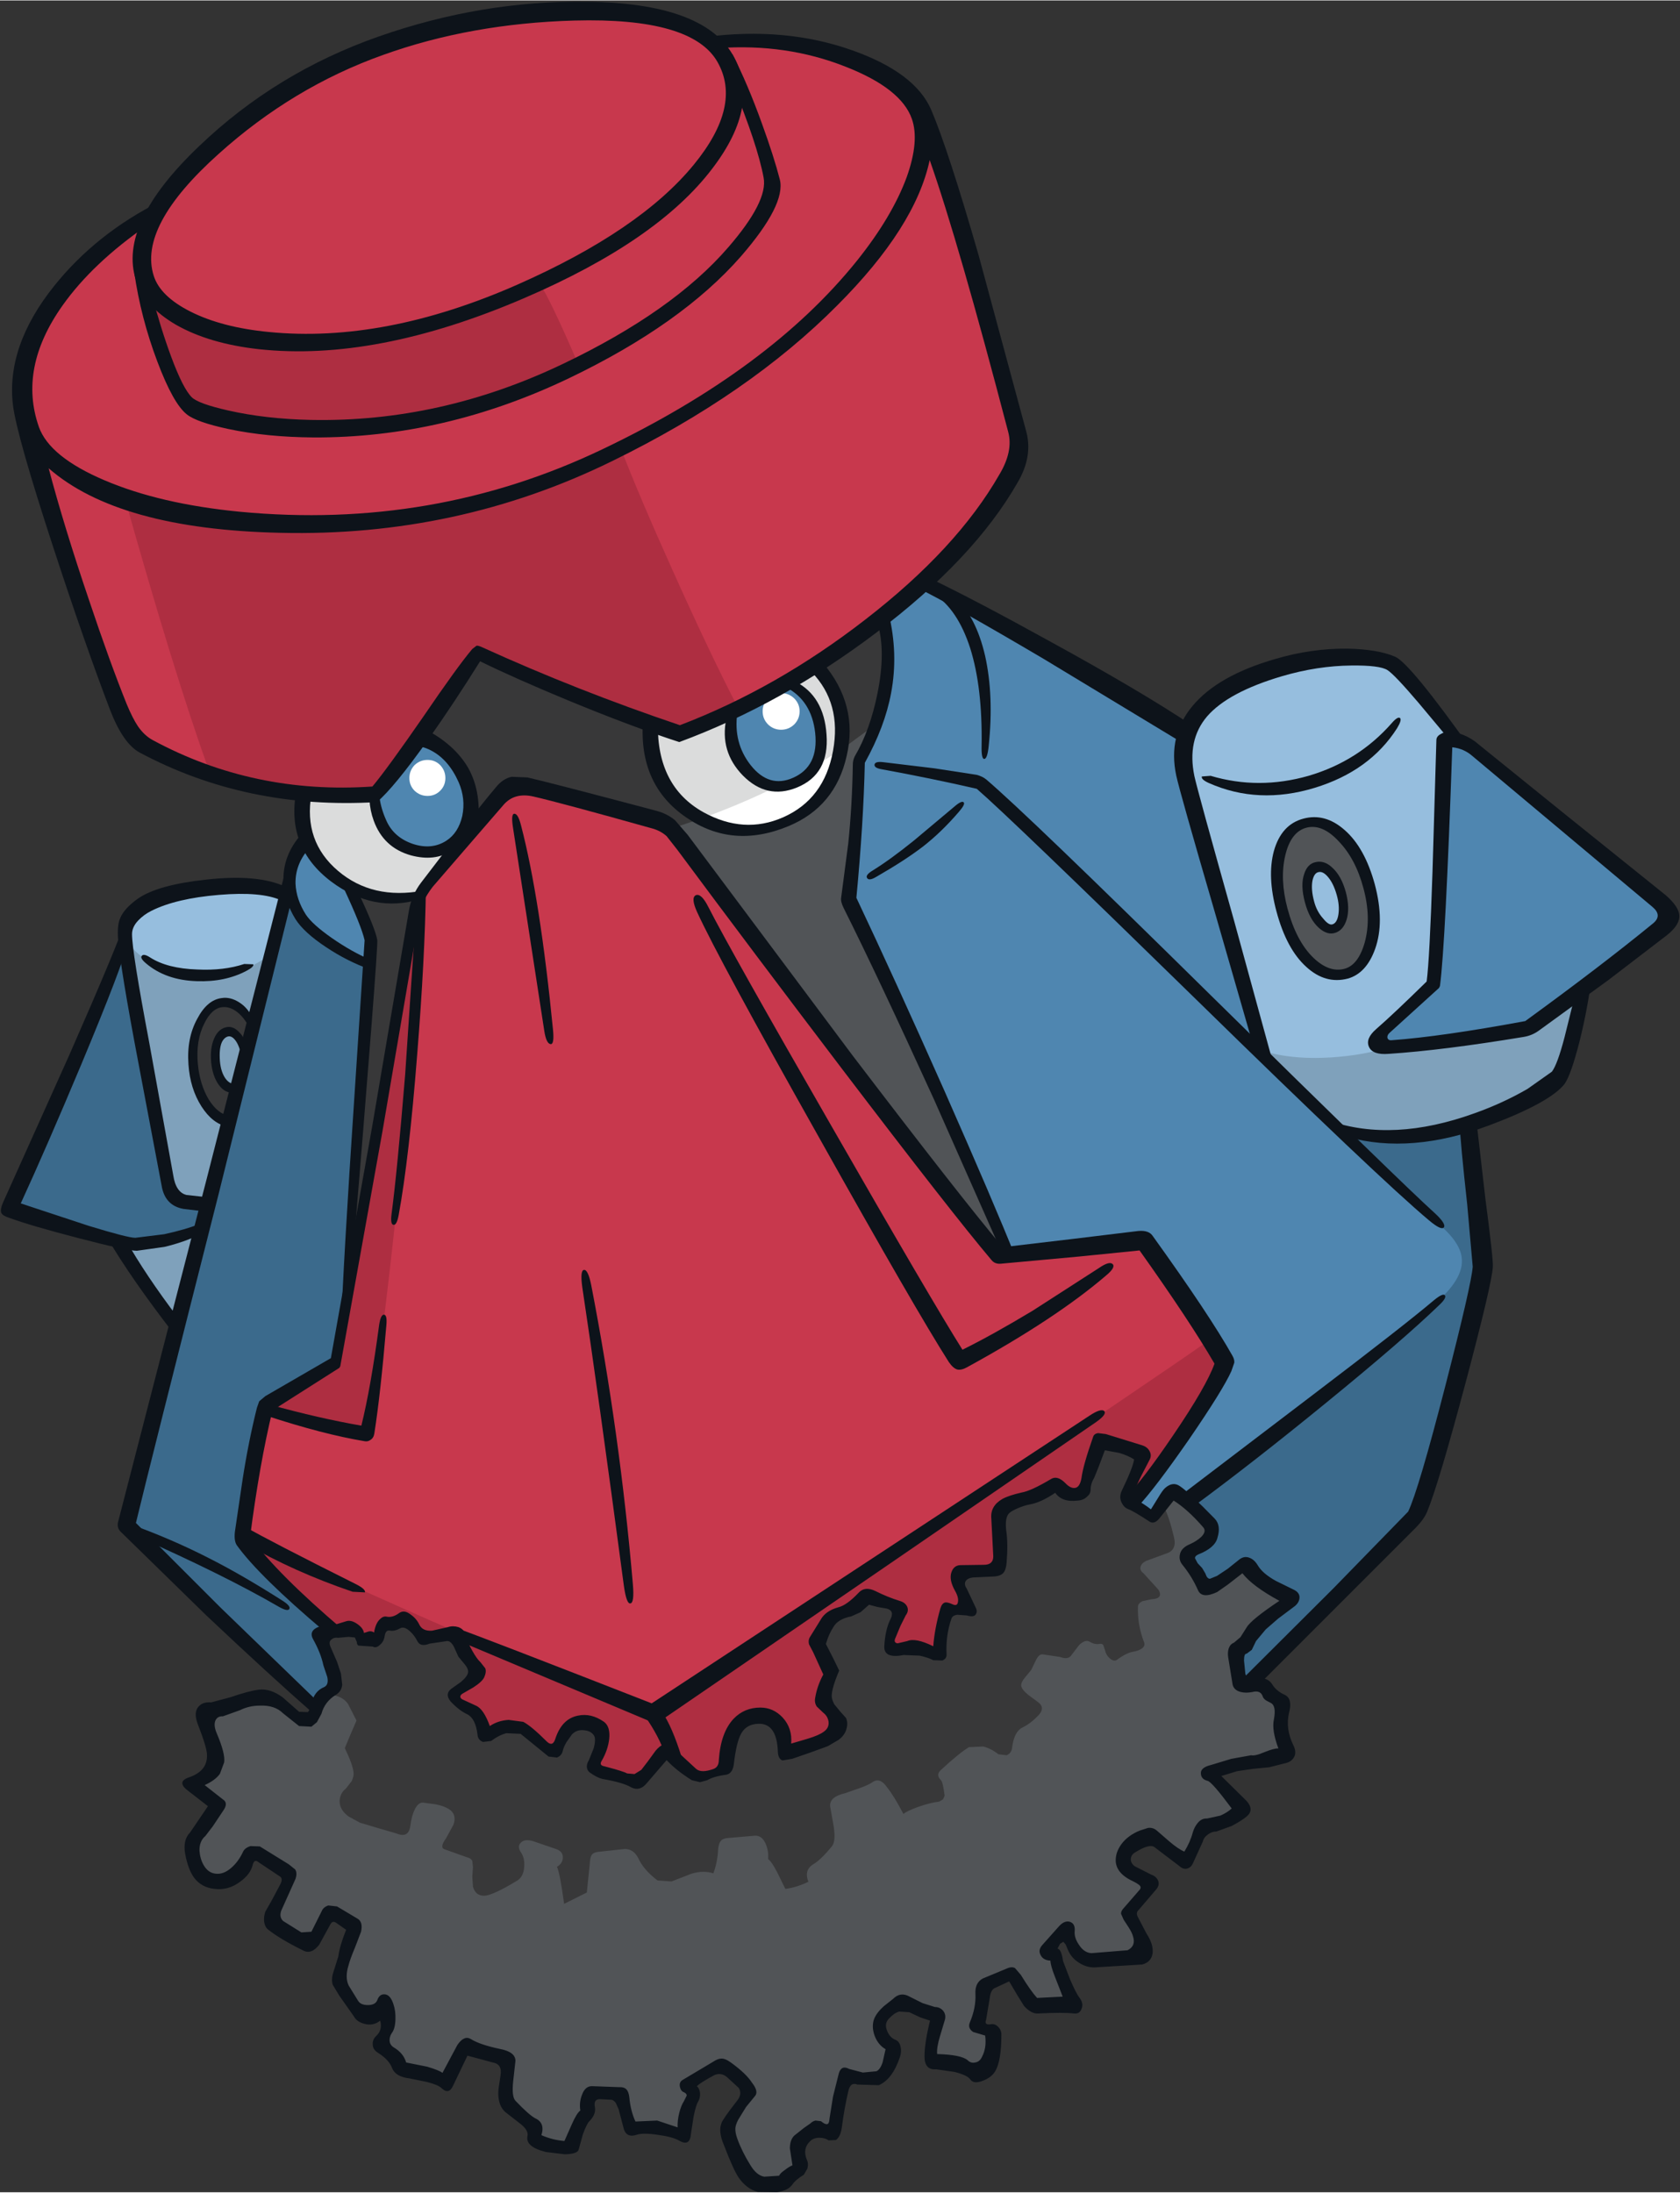<?xml version='1.0' encoding='utf-8'?>
<svg xmlns="http://www.w3.org/2000/svg" version="1.1" width="259px" height="338px" viewBox="-0.1 -0.2 258.95 337.8"><rect x="-0.1" y="-0.2" width="258.95" height="337.8" fill="#333333" stroke="none"/><g><path fill="#96bede" d="M208.55 100.9 Q212.65 100.75 214.3 102.05 215.75 103.15 219.1 107.1 L224.35 113.75 243.4 152.9 Q243.4 155.6 242.3 159.6 241.25 163.3 239.95 165.9 231.3 172.75 220.5 174.3 L206.5 173.85 200.4 168.2 Q196.55 164.4 194.45 161.85 L188.15 139.65 182.6 120.4 Q181.1 114.85 184.05 110.25 187.4 104.95 195.6 103.0 204.0 101.05 208.55 100.9"/><path fill="#515457" d="M76.35 122.6 Q74.45 124.9 70.7 130.15 71.25 124.85 68.1 121.95 64.45 118.65 58.4 122.25 L66.65 110.65 Q72.45 102.6 73.5 100.25 76.1 101.65 85.8 105.7 L103.3 112.95 Q113.25 109.2 121.0 104.65 127.85 100.65 136.05 94.2 137.15 99.35 136.25 105.6 135.25 112.15 132.4 117.1 132.05 129.1 130.8 138.3 134.65 146.35 155.3 192.9 L153.5 192.8 130.9 163.35 105.95 130.5 103.55 127.75 Q102.2 126.55 100.2 125.9 96.35 124.6 81.95 121.25 78.05 120.35 76.35 122.6"/><path fill="#ffffff" d="M125.55 102.0 Q131.1 108.4 129.2 116.4 127.5 123.9 121.45 126.45 111.35 130.7 104.25 123.1 101.5 120.2 100.45 116.6 99.4 113.15 100.5 111.2 L104.75 112.8 Q119.75 106.1 125.55 102.0"/><path fill="#4f86b0" d="M126.35 112.3 Q127.4 118.65 122.7 120.2 117.35 122.05 114.45 117.7 112.0 114.05 112.5 109.2 114.6 108.4 117.3 107.0 L121.2 104.65 Q125.3 106.1 126.35 112.3"/><path fill="#515457" d="M210.7 136.3 Q211.9 140.6 211.4 144.5 210.75 149.3 207.45 149.95 204.2 150.65 201.15 147.2 198.5 144.2 197.4 139.9 196.3 135.55 197.05 131.3 197.95 126.5 200.95 126.25 207.75 125.65 210.7 136.3"/><path fill="#96bede" d="M202.75 133.3 Q204.0 133.05 205.25 134.6 206.3 135.9 206.85 137.65 207.4 139.2 207.1 140.75 206.75 142.45 205.55 142.7 204.1 143.0 202.95 141.35 202.2 140.15 201.7 138.35 201.25 136.9 201.5 135.3 201.75 133.5 202.75 133.3"/><path fill="#96bede" d="M19.55 146.0 Q19.15 142.75 20.1 141.15 20.85 139.95 23.2 138.8 27.4 136.8 33.4 136.35 39.8 135.85 44.15 137.6 L38.35 160.85 31.95 185.35 Q28.25 185.35 26.85 183.95 25.95 183.05 25.5 180.35 20.15 150.6 19.55 146.0"/><path fill="#4f86b0" d="M222.35 113.8 Q225.3 113.45 228.2 115.9 233.65 120.7 241.4 127.1 L255.15 138.25 Q256.8 139.55 256.7 140.9 256.65 142.1 255.25 143.2 L246.25 150.25 235.25 158.15 225.7 159.7 214.6 161.0 Q212.4 161.2 212.35 160.05 212.3 159.1 213.5 158.0 L220.9 151.2 Q221.4 146.55 221.85 132.35 L222.35 113.8"/><path fill="#4f86b0" d="M46.45 129.0 Q47.1 131.45 49.65 133.9 51.95 136.1 54.25 137.0 L57.0 144.15 56.85 147.7 Q51.95 146.55 46.6 141.3 44.95 139.7 44.85 135.8 44.75 131.75 46.45 129.0"/><path fill="#4f86b0" d="M182.75 112.85 Q182.0 115.1 182.2 117.3 182.3 119.1 183.25 122.35 L194.8 162.55 Q200.15 168.25 206.1 173.8 210.2 175.35 216.95 174.7 221.6 174.3 225.85 173.1 L227.5 185.65 Q228.5 193.5 228.2 195.3 227.35 200.55 224.2 212.8 220.6 226.9 218.05 233.35 L206.25 245.45 193.6 258.2 Q192.25 259.6 191.35 258.6 190.4 257.6 190.35 254.4 L191.95 253.1 Q192.75 251.5 194.75 249.45 196.75 247.4 198.95 246.0 197.65 245.5 195.15 243.7 192.75 242.0 191.65 240.8 L188.55 242.95 Q186.7 244.0 185.45 244.3 L182.95 239.25 185.85 237.3 Q186.75 236.65 186.6 235.45 186.45 234.4 185.6 233.65 L180.55 229.45 177.85 233.5 174.2 231.2 Q177.1 228.0 181.75 221.05 186.4 214.15 188.7 209.6 182.25 198.8 176.15 190.95 L155.3 192.9 143.55 166.05 130.8 138.3 131.75 128.25 132.4 117.1 Q135.75 110.6 136.45 104.45 137.0 99.75 136.05 94.2 L141.9 89.3 Q150.35 93.5 163.25 100.95 175.7 108.15 182.75 112.85"/><path fill="#383839" d="M136.8 102.25 Q136.5 107.05 134.7 111.5 L129.6 115.25 Q130.1 112.1 129.15 108.75 128.15 105.25 125.7 102.1 131.4 98.6 135.95 94.55 137.1 97.7 136.8 102.25"/><path fill="#383839" d="M76.55 122.95 L70.95 129.55 Q70.8 123.7 67.85 121.5 64.7 119.1 58.7 121.45 L66.5 110.5 73.95 99.95 Q75.4 100.95 84.95 104.9 95.8 109.4 99.25 111.15 102.9 122.6 108.1 125.85 L103.05 127.55 Q101.5 126.25 100.45 125.9 L92.15 123.8 81.7 121.25 Q78.85 120.5 76.55 122.95"/><path fill="#dbdcdc" d="M112.5 109.25 Q112.25 113.3 113.6 116.15 115.45 120.05 119.95 120.8 114.3 123.6 108.1 125.85 99.15 120.3 99.85 111.3 101.9 111.85 104.35 112.75 L112.5 109.25"/><path fill="#dbdcdc" d="M125.7 102.1 Q128.15 105.25 129.15 108.75 130.1 112.1 129.6 115.25 L125.65 117.7 Q127.0 114.45 126.35 111.25 125.5 107.1 121.2 104.8 123.55 103.55 125.7 102.1"/><path fill="#7fa1bb" d="M22.35 163.05 Q20.05 150.4 19.6 145.0 22.7 149.2 29.65 149.9 37.15 150.7 42.25 146.25 L36.85 166.5 Q33.35 180.05 32.2 185.25 30.05 185.5 28.25 184.65 26.2 183.6 25.8 181.5 L22.35 163.05"/><path fill="#383839" d="M36.8 159.8 Q35.85 158.7 34.95 158.8 34.05 158.85 33.5 160.25 33.0 161.55 33.1 163.25 33.2 164.85 34.1 166.1 35.0 167.35 36.4 167.75 L35.4 172.75 Q33.15 171.95 31.6 169.8 29.7 167.15 29.55 163.15 29.4 159.15 31.0 156.55 32.35 154.3 34.25 154.15 35.45 154.0 37.0 155.2 38.35 156.2 39.1 157.4 L37.9 161.95 Q37.65 160.85 36.8 159.8"/><path fill="#7fa1bb" d="M214.2 161.05 L225.35 159.95 235.65 158.15 243.55 152.3 Q243.05 156.6 242.1 160.4 241.05 164.65 240.0 165.85 239.0 167.05 234.15 169.5 229.7 171.75 226.95 172.7 221.1 174.8 215.55 174.9 211.2 174.95 206.15 173.7 197.4 165.4 194.0 161.5 198.6 163.1 205.1 162.7 210.3 162.35 214.2 161.05"/><path fill="#7fa1bb" d="M30.7 189.05 L27.2 203.65 Q22.35 199.1 18.35 191.1 20.35 191.6 23.45 191.15 27.05 190.65 30.7 189.05"/><path fill="#3b6a8c" d="M206.45 174.0 Q210.85 175.05 216.85 174.8 222.95 174.55 226.25 173.05 L227.4 184.5 Q228.35 193.05 228.05 195.1 227.1 202.3 223.4 215.85 219.8 228.9 217.7 233.55 L207.1 244.55 192.9 258.9 Q192.1 259.75 191.4 259.4 190.85 259.1 190.75 258.2 L190.55 254.15 191.85 253.25 Q192.35 252.0 194.65 249.65 196.7 247.6 199.0 245.85 196.05 244.9 191.7 241.0 L187.4 243.8 Q186.25 244.5 185.25 243.5 L183.7 241.35 Q182.35 239.15 184.85 238.0 186.35 237.35 186.35 235.95 186.4 234.8 185.55 234.0 L182.45 231.2 203.85 214.5 220.6 201.05 Q225.65 196.9 225.2 193.55 224.9 190.85 220.75 187.65 218.55 185.9 213.6 181.0 L206.45 174.0"/><path fill="#3b6a8c" d="M44.5 135.5 Q44.45 140.15 49.25 144.15 52.9 147.15 56.9 148.25 56.0 158.5 55.2 170.9 54.0 188.1 53.75 198.5 L51.55 209.55 40.75 216.7 Q39.8 219.9 38.45 227.3 36.95 235.6 37.5 236.85 38.55 239.4 43.4 244.15 47.1 247.75 51.1 250.9 L49.15 251.55 51.35 257.85 Q51.95 259.8 50.25 260.8 49.2 261.45 48.85 262.9 42.1 256.95 33.05 248.15 23.2 238.65 19.3 234.15 41.15 149.65 44.5 135.5"/><path fill="#383839" d="M54.25 137.25 Q58.5 139.25 64.4 138.2 L53.8 197.15 Q53.8 189.7 55.3 169.25 L57.05 144.6 Q56.05 140.8 54.25 137.25"/><path fill="#dbdcdc" d="M57.95 121.95 Q57.4 128.25 63.0 130.2 68.35 132.1 71.35 128.25 L64.4 138.2 Q58.35 139.05 53.5 136.1 49.35 133.8 47.25 130.0 45.05 126.0 46.05 121.9 49.9 122.6 57.95 121.95"/><path fill="#3b6a8c" d="M25.8 181.5 Q26.3 184.35 28.35 185.05 L32.2 185.25 30.8 189.45 Q28.65 190.25 25.75 190.85 L20.25 191.6 12.1 189.35 Q5.6 187.4 1.45 185.85 L9.7 166.95 19.2 144.9 25.8 181.5"/><path fill="#ffffff" d="M123.15 109.35 Q123.15 110.55 122.3 111.4 121.45 112.2 120.3 112.2 119.15 112.2 118.3 111.4 117.45 110.55 117.45 109.35 117.45 108.2 118.3 107.35 119.15 106.55 120.3 106.55 121.45 106.55 122.3 107.35 123.15 108.2 123.15 109.35"/><path fill="#0d131a" d="M32.9 159.8 Q33.6 158.15 35.05 158.0 36.0 157.95 36.85 158.9 37.75 159.85 37.95 161.3 L37.15 163.0 Q37.0 161.45 36.4 160.4 35.8 159.4 35.15 159.45 34.5 159.55 34.1 160.35 33.65 161.35 33.8 163.3 33.95 164.95 34.65 165.95 35.35 166.9 36.2 166.75 L36.05 168.1 Q34.65 168.35 33.6 166.9 32.65 165.55 32.45 163.45 32.25 161.3 32.9 159.8"/><path fill="#0d131a" d="M34.1 153.55 Q35.4 153.35 36.75 154.2 38.1 155.05 38.85 156.65 L38.35 158.15 Q37.55 156.55 36.45 155.7 35.35 154.85 34.2 154.95 32.55 155.1 31.4 157.45 30.05 160.1 30.4 163.75 30.7 166.85 32.05 169.15 33.45 171.4 35.2 171.7 L34.9 173.35 Q32.65 172.9 30.95 170.25 29.2 167.5 28.95 163.8 28.65 159.75 30.3 156.75 31.85 153.8 34.1 153.55"/><path fill="#0d131a" d="M147.0 124.05 Q148.15 123.05 148.45 123.4 148.7 123.7 147.7 124.85 145.0 128.0 142.1 130.25 139.35 132.35 135.0 134.85 133.85 135.55 133.55 135.05 133.25 134.6 134.4 133.9 137.15 132.2 140.8 129.25 L147.0 124.05"/><path fill="#0d131a" d="M65.1 137.0 L64.7 138.3 Q57.5 140.5 50.95 135.6 44.0 130.35 45.55 121.75 L47.9 122.15 Q46.65 129.4 52.0 133.95 57.3 138.45 65.1 137.0"/><path fill="#0d131a" d="M125.0 103.3 L126.7 101.85 Q132.25 108.35 130.4 116.25 128.65 124.05 121.45 127.05 112.8 130.65 105.65 125.7 98.35 120.7 99.0 110.95 99.0 110.6 100.15 110.7 101.3 110.8 101.3 111.25 101.15 120.9 108.3 124.9 114.55 128.35 120.6 125.7 126.95 122.9 128.3 115.45 129.65 108.1 125.0 103.3"/><path fill="#0d131a" d="M122.15 119.6 Q126.1 117.85 125.55 112.7 125.0 107.7 121.05 105.65 L122.45 104.75 Q126.9 107.0 127.3 112.95 127.75 119.05 122.75 121.1 118.1 123.0 114.4 119.25 110.8 115.55 111.85 110.5 L113.55 109.6 Q112.9 114.2 115.6 117.65 118.45 121.25 122.15 119.6"/><path fill="#0d131a" d="M136.85 94.15 Q138.4 100.5 137.25 106.55 136.3 111.7 133.2 117.3 133.0 126.55 131.9 138.1 137.9 150.8 145.45 167.8 153.15 185.25 156.4 193.4 L154.7 193.65 143.85 169.15 Q135.25 150.3 129.95 139.7 129.45 138.7 129.55 138.1 L130.65 129.7 Q131.25 123.85 131.35 117.6 131.35 116.9 131.65 116.3 134.0 112.3 135.15 106.6 136.45 100.2 135.2 95.9 L136.85 94.15"/><path fill="#0d131a" d="M221.0 186.65 Q222.85 188.35 222.45 188.9 222.05 189.4 220.15 187.8 212.4 181.3 184.25 153.75 155.55 125.7 150.45 121.3 143.25 119.65 135.85 118.3 134.6 118.1 134.7 117.55 134.8 117.05 136.05 117.2 L143.95 118.15 150.45 119.15 Q151.35 119.4 151.9 119.85 158.25 125.25 186.45 153.05 216.0 182.15 221.0 186.65"/><path fill="#0d131a" d="M183.6 111.5 L182.95 114.7 160.8 101.3 Q146.3 92.75 141.15 90.25 L143.1 88.8 Q150.1 92.15 161.95 98.7 175.8 106.3 183.6 111.5"/><path fill="#0d131a" d="M143.8 91.25 L147.1 91.8 Q150.35 94.75 151.75 100.85 153.1 106.95 152.3 114.65 152.1 116.7 151.6 116.7 151.15 116.7 151.2 114.65 151.35 105.7 149.45 99.65 147.5 93.6 143.8 91.25"/><path fill="#0d131a" d="M226.9 194.95 L226.05 185.35 Q225.0 175.85 224.9 173.05 L227.45 172.3 228.85 184.45 Q230.1 193.95 230.0 195.0 229.85 197.6 225.8 212.85 221.65 228.4 219.9 232.65 219.45 233.8 218.2 235.1 L193.6 259.7 191.3 258.6 205.4 244.55 216.95 232.7 Q218.55 229.35 222.7 213.25 226.7 197.7 226.9 194.95"/><path fill="#0d131a" d="M220.95 200.1 Q222.3 199.0 222.6 199.35 222.95 199.75 221.65 200.95 216.1 206.3 204.4 215.85 193.15 225.05 183.85 231.9 L181.9 230.2 202.2 214.75 Q216.35 204.0 220.95 200.1"/><path fill="#0d131a" d="M43.85 134.1 L44.95 138.0 33.6 183.75 Q22.95 225.7 20.85 234.45 L33.8 247.4 49.25 262.35 48.3 263.9 Q41.5 257.95 31.65 248.65 L18.4 235.7 Q17.9 235.1 18.1 234.3 L31.8 181.25 43.85 134.1"/><path fill="#0d131a" d="M20.75 236.4 L19.6 234.5 Q26.35 236.9 32.45 240.05 37.35 242.55 43.4 246.4 44.75 247.25 44.5 247.7 44.25 248.15 42.85 247.35 34.4 242.45 20.75 236.4"/><path fill="#0d131a" d="M50.15 145.7 Q46.75 143.45 45.45 141.4 43.75 138.65 43.6 135.7 43.4 131.65 46.35 128.3 L47.4 130.65 Q45.4 133.0 45.45 135.9 45.55 138.35 47.05 140.7 48.05 142.2 51.05 144.3 54.15 146.45 57.0 147.65 L56.85 149.1 Q53.45 147.9 50.15 145.7"/><path fill="#0d131a" d="M56.1 144.65 Q55.65 142.55 52.85 136.55 L55.2 137.45 Q57.75 142.85 58.05 144.6 58.25 145.45 54.05 196.3 L52.4 205.85 Q52.8 194.4 54.55 168.35 L56.1 144.65"/><path fill="#0d131a" d="M226.8 115.4 L223.65 114.15 218.55 108.05 Q214.85 103.7 213.75 103.0 212.55 102.25 208.2 102.3 202.95 102.35 197.5 103.95 189.2 106.4 185.95 110.15 182.85 113.8 184.0 119.35 184.5 121.65 190.15 141.75 L196.3 164.2 193.15 161.15 187.1 140.15 Q181.75 121.8 181.2 119.25 179.9 113.1 183.7 108.55 187.6 103.85 196.45 101.3 202.0 99.65 207.6 99.7 212.3 99.8 214.95 100.95 217.25 101.95 226.8 115.4"/><path fill="#0d131a" d="M214.4 111.2 Q215.35 110.1 215.7 110.4 216.0 110.7 215.25 111.95 211.05 118.55 202.55 121.15 193.85 123.8 186.2 120.4 185.0 119.85 185.15 119.4 L186.5 119.3 Q193.9 121.5 201.6 119.3 209.25 117.05 214.4 111.2"/><path fill="#0d131a" d="M202.7 132.6 Q204.05 132.3 205.25 133.45 206.65 134.7 207.35 137.25 208.0 139.75 207.45 141.5 206.95 143.1 205.7 143.5 204.5 143.9 203.2 142.75 201.75 141.45 201.05 138.85 200.3 136.1 200.95 134.35 201.45 132.85 202.7 132.6 M204.6 134.9 Q203.8 133.95 203.1 134.15 202.45 134.3 202.2 135.45 201.95 136.8 202.45 138.65 202.85 140.2 203.85 141.3 204.7 142.35 205.25 142.2 206.0 142.0 206.2 140.65 206.4 139.3 205.95 137.7 205.45 135.9 204.6 134.9"/><path fill="#0d131a" d="M211.8 136.0 Q213.35 141.8 211.85 146.0 210.5 149.75 207.65 150.55 204.2 151.45 201.25 148.75 198.2 146.0 196.65 140.2 195.2 134.8 196.25 130.9 197.4 126.8 200.8 125.9 204.15 125.0 207.15 127.65 210.25 130.35 211.8 136.0 M210.05 136.6 Q208.85 132.1 206.25 129.4 203.7 126.65 201.25 127.3 198.85 127.95 198.0 131.6 197.15 135.25 198.35 139.75 199.7 144.8 202.35 147.35 204.75 149.65 207.1 149.05 209.25 148.5 210.25 145.0 211.3 141.2 210.05 136.6"/><path fill="#0d131a" d="M241.05 166.8 Q238.8 169.65 229.5 173.15 217.35 177.7 207.55 174.95 L204.75 172.45 Q214.6 175.85 227.2 171.3 231.55 169.75 235.35 167.55 L239.1 164.9 Q239.95 163.8 241.05 159.6 L242.9 152.15 245.25 150.15 Q244.65 155.05 243.4 160.1 242.05 165.4 241.05 166.8"/><path fill="#0d131a" d="M220.7 134.1 L221.3 113.8 Q221.3 113.2 222.0 112.85 222.55 112.5 223.25 112.5 224.2 112.5 225.45 113.0 226.8 113.55 227.8 114.45 L241.1 125.2 256.65 137.7 Q258.65 139.45 258.75 140.8 258.85 142.25 256.85 143.85 L247.85 150.75 237.05 158.6 Q236.0 159.35 234.7 159.55 222.3 161.6 213.95 162.15 211.45 162.35 210.9 161.05 210.35 159.8 212.0 158.35 214.65 156.05 219.8 151.0 220.25 147.65 220.7 134.1 M226.85 116.25 Q225.55 115.1 223.75 114.9 222.7 145.3 221.85 151.7 L221.7 152.0 214.1 158.9 Q213.7 159.25 213.75 159.65 213.85 160.1 214.4 160.05 222.05 159.5 235.0 157.1 246.75 148.55 254.75 142.0 256.15 140.8 254.6 139.5 L226.85 116.25"/><path fill="#0d131a" d="M19.6 145.0 Q18.85 148.4 12.4 163.85 7.05 176.6 3.1 185.2 L13.55 188.65 Q19.6 190.5 20.75 190.5 L25.2 189.95 Q28.45 189.25 30.85 188.3 L30.7 190.0 Q28.2 191.2 25.25 191.9 L21.0 192.5 Q19.45 192.5 12.0 190.55 4.65 188.65 1.25 187.4 0.3 187.1 0.1 186.65 -0.1 186.15 0.35 185.1 L10.55 162.4 Q18.15 145.1 19.2 141.65 L19.6 145.0"/><path fill="#0d131a" d="M22.4 148.2 Q21.45 147.4 21.75 147.05 22.05 146.65 23.05 147.3 25.7 149.0 30.3 149.15 34.4 149.35 37.55 148.3 L38.95 148.35 Q39.05 148.75 37.9 149.35 34.6 151.1 30.25 150.95 25.45 150.8 22.4 148.2"/><path fill="#0d131a" d="M43.9 136.4 L43.25 138.5 Q40.2 137.1 33.65 137.65 27.05 138.2 23.25 140.1 22.05 140.7 21.2 141.6 20.25 142.6 20.25 143.7 20.25 146.4 22.9 160.4 L26.6 180.85 Q27.0 183.5 28.65 183.9 L32.3 184.3 31.95 186.5 28.2 186.05 Q25.3 185.55 24.8 182.4 L21.3 163.9 Q18.45 148.95 18.1 144.45 17.95 142.35 18.4 141.3 19.0 139.75 21.2 138.2 24.25 136.1 31.65 135.3 39.65 134.4 43.9 136.4"/><path fill="#0d131a" d="M16.55 190.7 L19.3 190.85 Q22.35 196.25 27.35 202.85 L26.7 205.3 Q20.1 196.75 16.55 190.7"/><path fill="#dbdcdc" d="M59.25 121.75 L64.95 112.3 66.3 112.95 69.25 115.2 Q73.55 119.5 73.55 126.75 L71.45 130.5 Q70.85 123.95 67.1 121.5 63.5 119.2 59.25 121.75"/><path fill="#0d131a" d="M63.7 113.85 Q63.4 113.7 63.8 112.65 64.15 111.6 64.5 111.75 66.85 112.7 68.85 114.35 70.85 116.0 72.05 118.05 74.25 121.95 73.5 127.45 73.45 128.0 72.25 128.85 71.0 129.7 71.1 129.35 71.7 127.5 71.7 125.55 71.7 121.7 69.5 118.5 67.35 115.3 63.7 113.85"/><path fill="#4f86b0" d="M71.0 119.3 Q72.5 121.85 72.2 124.6 71.95 127.25 70.15 129.25 68.85 130.7 66.2 131.0 62.75 131.4 60.1 128.75 57.85 126.45 57.65 122.6 57.35 118.3 60.1 115.55 62.7 113.0 66.0 114.4 68.95 115.7 71.0 119.3"/><path fill="#ffffff" d="M68.55 119.65 Q68.55 120.8 67.75 121.6 66.95 122.4 65.8 122.4 64.65 122.4 63.8 121.6 63.0 120.8 63.0 119.65 63.0 118.5 63.8 117.65 64.65 116.85 65.8 116.85 66.95 116.85 67.75 117.65 68.55 118.5 68.55 119.65"/><path fill="#0d131a" d="M70.6 120.3 Q69.05 116.8 66.35 115.4 63.6 113.95 60.9 115.5 59.2 116.5 58.55 119.25 57.8 122.55 59.45 126.2 60.6 128.8 63.55 129.8 66.45 130.75 68.7 129.3 70.55 128.1 71.15 125.5 71.7 122.85 70.6 120.3 M67.05 114.1 Q70.2 115.4 72.2 119.0 73.85 122.0 72.95 125.65 72.05 129.15 69.5 130.85 66.9 132.55 63.2 131.55 59.0 130.35 57.5 126.2 56.4 123.2 57.1 119.5 57.9 115.5 60.2 114.45 63.8 112.8 67.05 114.1"/><path fill="#c8384d" d="M92.75 1.9 Q107.0 2.6 109.95 6.45 137.3 5.05 143.5 21.45 147.05 30.8 155.9 64.55 156.7 67.6 156.7 69.3 156.65 70.9 155.8 72.45 149.15 84.75 133.85 96.3 119.9 106.75 104.05 112.9 94.2 109.4 73.5 100.45 72.15 102.95 66.0 111.45 59.8 119.95 57.8 122.1 46.4 122.9 37.0 120.35 32.95 119.25 24.15 115.35 21.9 114.35 20.65 113.0 19.65 111.95 18.95 110.15 15.7 101.65 10.75 86.2 5.3 69.35 3.85 62.55 2.2 54.9 9.45 45.25 15.95 36.65 23.55 33.15 26.8 27.2 34.05 20.95 44.6 11.85 59.25 6.8 76.1 1.05 92.75 1.9"/><path fill="#ae2e41" d="M103.65 87.8 Q109.3 100.4 113.65 108.8 L108.25 111.35 Q105.55 112.6 104.1 112.7 L73.5 100.45 Q71.8 102.45 66.8 109.95 L58.75 121.6 Q54.0 122.5 45.95 121.75 37.05 120.95 32.15 118.6 26.7 103.45 18.95 75.85 29.95 82.0 54.75 80.1 80.6 78.15 95.6 68.85 98.3 75.9 103.65 87.8"/><path fill="#ae2e41" d="M83.05 43.35 Q84.9 46.25 89.0 55.8 78.85 61.6 63.4 64.2 45.65 67.25 32.1 63.6 30.5 63.15 29.15 62.2 27.7 61.1 27.1 59.7 23.9 52.4 22.35 43.95 30.75 54.6 52.2 52.3 68.85 50.55 83.05 43.35"/><path fill="#0d131a" d="M112.8 8.1 Q117.3 15.75 109.7 25.7 101.25 36.85 80.65 45.7 57.85 55.5 39.8 53.55 32.15 52.7 27.05 49.8 22.15 46.95 20.85 42.9 18.05 34.2 30.6 22.25 42.45 10.9 58.3 5.35 74.15 -0.2 90.3 0.0 108.15 0.2 112.8 8.1 M110.5 9.3 Q106.6 2.4 88.4 2.9 72.45 3.35 58.95 8.2 45.05 13.15 33.6 23.45 21.15 34.6 23.6 42.25 24.6 45.4 29.25 47.75 34.1 50.2 41.35 50.9 59.1 52.65 79.65 43.6 98.55 35.25 106.85 25.1 114.3 16.0 110.5 9.3"/><path fill="#0d131a" d="M112.8 12.65 L112.8 8.1 Q115.1 12.55 117.35 18.8 119.2 23.9 120.1 27.4 121.05 31.25 114.1 39.25 104.95 49.7 87.65 58.0 68.35 67.25 48.2 67.15 41.0 67.1 35.1 65.85 30.2 64.8 28.7 63.6 26.6 61.95 24.15 55.45 21.6 48.7 20.6 41.75 L23.25 44.95 Q24.7 50.45 26.3 54.75 28.1 59.6 29.45 60.95 30.45 61.95 35.1 63.0 40.85 64.3 47.8 64.45 67.8 64.85 86.7 55.8 103.65 47.7 112.15 37.85 118.3 30.75 117.6 27.1 116.65 22.0 112.8 12.65"/><path fill="#0d131a" d="M143.45 16.7 Q146.05 22.8 150.75 39.1 L158.1 66.3 Q159.1 70.1 156.75 74.1 150.0 85.9 134.95 97.25 120.4 108.25 104.6 114.1 97.2 111.7 87.4 107.65 79.2 104.25 73.9 101.65 69.9 108.05 65.95 113.65 60.65 121.1 58.0 123.35 37.95 124.55 21.4 115.7 18.85 114.3 16.85 109.1 12.9 98.75 8.05 83.9 2.5 66.9 1.9 62.2 0.8 53.1 8.25 43.8 14.7 35.75 24.55 30.8 L22.6 34.45 Q14.2 40.25 9.55 46.8 2.7 56.45 5.9 65.55 7.55 70.15 16.0 73.75 24.55 77.4 36.85 78.6 66.7 81.45 92.8 68.95 118.55 56.65 132.0 39.9 137.4 33.15 139.65 27.05 141.65 21.45 140.45 18.05 138.8 13.35 130.2 10.0 121.1 6.4 110.6 7.15 L108.5 5.45 Q120.9 3.8 131.3 7.5 141.0 10.95 143.45 16.7 M143.2 24.4 Q141.0 34.75 128.95 46.8 115.4 60.45 94.25 70.8 70.4 82.5 43.1 81.85 18.15 81.3 7.4 71.9 9.75 80.8 13.65 92.3 16.85 101.85 19.45 108.3 20.35 110.45 21.15 111.65 22.15 113.1 23.45 113.8 39.0 122.2 57.3 120.95 59.6 118.2 65.1 110.25 70.45 102.4 72.7 99.75 L73.35 99.25 Q73.6 99.2 74.25 99.5 88.85 106.15 104.7 111.5 119.65 105.8 133.3 95.2 147.4 84.3 153.95 72.85 156.1 69.25 155.3 66.3 147.65 37.05 143.2 24.4"/><path fill="#c8384d" d="M64.15 138.45 Q65.35 136.5 69.85 130.85 74.35 125.25 76.8 122.65 78.3 121.1 79.8 120.8 81.1 120.55 83.15 121.2 L103.3 127.4 128.1 159.55 154.35 193.2 176.15 190.95 Q182.6 199.85 188.8 209.95 187.2 213.5 182.25 220.7 177.4 227.7 174.2 231.2 L121.2 281.9 64.15 276.05 51.15 250.9 Q47.3 247.8 43.3 243.75 39.6 239.9 37.15 236.6 39.1 222.6 40.75 216.75 L46.05 213.15 51.65 209.45 Q53.5 201.75 57.95 174.75 63.0 144.35 64.15 138.45"/><path fill="#515457" d="M148.25 245.5 Q147.4 243.55 147.9 242.75 148.45 241.85 151.15 241.8 153.65 241.75 154.0 239.4 L153.85 235.3 Q153.65 231.75 156.05 231.2 L159.3 230.2 162.6 228.7 Q164.2 230.3 165.65 229.95 166.75 229.7 167.15 228.6 L168.1 225.55 169.2 221.9 Q170.65 222.05 172.9 222.75 175.1 223.45 176.05 224.0 L174.15 228.6 Q173.5 230.1 173.75 230.75 173.9 231.25 174.8 231.85 L177.65 233.4 180.75 229.6 Q184.05 231.25 186.1 234.15 187.15 235.6 185.85 237.15 185.05 238.1 182.7 239.65 184.35 241.9 185.45 244.3 186.5 244.2 188.35 243.1 L191.65 240.8 Q193.75 243.1 198.95 246.0 195.65 248.25 192.7 251.6 190.5 254.05 190.65 256.55 190.75 257.95 191.15 258.55 191.75 259.35 193.35 259.4 195.0 259.45 196.35 261.1 197.65 262.55 197.55 263.65 197.35 267.1 198.35 270.0 L192.4 271.3 Q188.1 272.05 186.35 273.3 L189.05 276.0 191.2 278.9 189.45 280.2 Q188.1 281.0 187.0 281.05 185.75 281.1 184.55 282.95 L182.55 286.45 Q180.25 285.0 178.8 283.8 177.6 282.85 176.55 282.95 175.6 283.0 174.0 284.2 172.45 285.35 173.45 287.0 174.45 288.65 177.5 289.95 L174.0 294.5 175.55 298.2 Q176.15 299.95 175.7 300.7 174.95 302.0 168.9 302.0 167.15 302.0 165.85 300.6 164.5 299.15 164.35 296.95 L161.55 300.3 162.55 301.2 Q163.7 305.35 165.3 308.65 161.55 308.9 159.3 308.75 L155.65 304.1 152.4 305.3 Q151.55 305.65 151.2 307.5 L150.75 310.3 Q150.55 311.3 150.85 311.85 151.2 312.35 152.2 312.55 153.15 312.7 153.15 313.8 L152.7 316.6 Q152.35 318.25 151.1 318.8 L149.15 318.65 Q148.15 317.85 143.35 317.2 143.6 313.35 144.4 310.35 L141.65 309.6 138.65 308.5 Q136.2 309.35 135.75 311.4 135.3 313.4 137.25 315.15 L136.95 317.25 136.05 319.3 Q134.75 321.0 130.45 319.85 L129.25 323.95 Q128.35 327.1 128.1 328.65 125.15 327.8 123.85 329.5 122.85 330.9 123.05 333.85 122.45 334.75 120.85 335.6 119.15 336.45 117.75 336.45 116.45 336.45 114.75 334.25 113.4 332.45 112.5 330.35 111.8 328.85 112.05 327.7 112.25 326.9 113.15 325.55 L114.4 323.65 Q114.85 322.85 114.9 322.2 114.95 321.5 113.6 320.1 112.35 318.8 111.1 318.1 L106.05 321.1 Q106.5 321.5 106.55 322.35 106.6 323.2 106.3 323.75 106.05 324.2 105.25 328.9 99.95 326.85 97.15 327.85 L95.45 322.45 90.7 322.55 Q90.7 324.75 89.9 325.9 89.15 326.95 87.7 330.6 L84.75 330.25 Q82.95 329.75 82.4 329.2 82.7 328.15 81.75 326.95 L79.35 324.8 Q78.1 323.9 77.9 321.35 77.75 320.1 77.95 317.0 L71.55 315.05 68.6 320.45 Q65.2 319.05 61.55 318.15 60.95 316.6 58.6 314.6 59.3 313.6 59.4 312.05 59.5 310.6 59.1 309.55 56.85 311.25 54.9 309.25 54.15 308.45 52.7 305.75 51.65 303.8 54.45 296.7 L50.8 294.35 49.1 297.0 Q47.9 298.6 47.15 299.05 L41.9 295.5 44.55 288.75 39.05 285.1 37.5 287.5 Q36.3 288.95 34.8 289.5 33.2 290.1 31.8 289.0 30.5 288.0 29.95 286.0 29.45 284.25 30.5 282.05 31.3 280.4 33.35 277.8 L29.7 274.7 Q33.2 272.95 33.05 269.8 L31.4 264.3 Q32.3 263.8 38.65 261.6 40.6 260.95 42.55 262.05 L45.6 264.35 Q46.85 265.35 47.8 264.65 48.55 264.15 48.8 263.0 48.95 262.25 49.95 261.1 L51.3 259.65 Q52.0 258.85 49.2 251.95 L52.75 250.9 54.55 251.05 55.7 252.35 57.9 252.35 Q58.35 251.15 59.15 250.55 59.75 250.1 60.95 249.75 62.9 249.2 63.75 250.55 64.2 251.3 65.25 251.7 L68.2 251.8 Q69.75 251.4 70.9 252.95 L72.5 255.75 Q73.95 258.05 71.3 259.75 68.9 261.3 71.6 262.85 72.95 263.55 73.65 264.35 74.65 265.45 75.2 267.3 76.2 266.4 76.9 266.1 L79.0 265.75 Q80.2 265.8 81.75 266.9 L85.45 270.0 Q86.75 267.0 88.0 265.95 89.35 264.8 90.95 265.45 92.45 266.0 92.6 267.3 92.7 268.3 92.0 270.2 91.45 271.7 92.15 272.35 92.6 272.8 94.45 273.3 L97.45 274.0 Q98.55 274.05 99.25 273.45 L100.7 271.95 102.4 269.8 Q103.65 270.55 106.7 273.05 L109.15 273.15 111.75 272.0 Q111.95 268.6 113.25 266.6 114.5 264.7 116.65 264.35 118.75 264.05 119.9 265.6 121.0 267.05 121.0 270.0 123.8 269.25 126.95 267.85 128.5 267.2 128.75 265.95 129.05 264.7 127.95 263.4 126.9 262.25 127.05 260.45 127.15 259.0 127.95 257.7 L126.15 252.5 Q126.6 251.0 127.8 249.75 128.85 248.7 129.9 248.3 132.0 247.4 133.55 245.95 L138.65 247.7 Q138.35 249.3 137.25 251.7 136.75 252.8 137.35 253.55 137.95 254.35 139.2 254.05 140.45 253.75 142.15 254.05 143.75 254.3 144.65 254.8 L145.3 249.65 Q145.6 247.65 147.25 247.7 149.25 247.85 148.25 245.5"/><path fill="#ae2e41" d="M125.8 273.7 L93.05 279.2 65.95 270.55 51.35 251.3 Q43.3 244.85 36.95 236.05 48.35 241.6 66.05 249.4 87.7 258.95 100.7 263.6 L146.1 233.45 Q177.35 212.55 186.25 206.3 L188.7 209.6 182.45 220.5 Q178.75 226.4 174.1 231.05 L152.25 256.9 125.8 273.7"/><path fill="#383839" d="M154.2 232.3 L162.55 228.6 Q163.7 229.85 165.25 229.9 166.7 229.9 167.05 229.05 L169.4 221.75 176.05 224.0 173.5 230.75 177.9 233.6 179.3 231.9 Q180.2 233.8 180.85 236.65 181.1 237.65 180.8 238.25 180.55 238.9 179.55 239.2 L176.55 240.3 Q175.85 240.65 175.7 241.2 175.55 241.75 176.15 242.2 L178.2 244.45 Q178.75 245.0 178.7 245.55 178.6 246.15 177.4 246.2 L176.0 246.5 Q175.3 246.85 175.3 247.35 175.2 250.15 176.25 252.85 176.45 253.4 175.9 253.8 175.4 254.15 174.55 254.3 173.55 254.45 172.05 255.55 171.6 255.85 171.0 255.35 170.4 254.85 170.25 254.15 L169.95 253.25 Q169.75 253.0 169.3 253.1 168.6 253.2 167.85 252.75 167.2 252.35 166.25 253.25 L165.1 254.75 Q164.6 255.6 163.3 255.1 L160.6 254.7 Q160.05 254.65 159.6 255.55 L158.85 257.1 157.9 258.25 Q157.3 258.95 157.3 259.5 157.35 260.1 158.4 260.95 L159.95 262.1 Q161.0 262.9 160.05 264.0 158.8 265.35 157.45 266.0 156.2 266.65 155.9 269.1 155.8 269.95 155.05 270.25 L153.8 270.1 Q152.65 269.2 151.45 268.9 L149.25 269.0 Q147.7 269.95 144.95 272.5 144.1 273.25 144.9 274.05 145.25 274.35 145.5 276.5 L145.25 277.05 144.65 277.4 Q143.3 277.55 141.45 278.2 139.65 278.85 139.15 279.3 137.75 276.6 136.6 275.15 135.55 273.65 134.45 274.35 133.95 274.75 132.45 275.3 L130.15 276.1 Q127.75 276.65 127.85 278.1 L128.4 281.2 Q128.75 283.5 128.15 284.25 126.4 286.4 125.25 287.05 123.8 287.95 124.5 289.75 122.75 290.6 120.95 290.85 L119.7 288.3 Q118.85 286.65 118.3 286.25 118.4 285.0 117.9 283.85 117.3 282.55 116.2 282.65 L112.15 283.0 Q111.35 283.05 111.0 283.45 110.7 283.8 110.6 284.65 110.5 286.75 109.85 288.45 108.35 287.95 106.5 288.5 L103.4 289.7 101.25 289.55 Q99.1 287.9 98.3 286.15 97.55 284.65 96.15 284.7 L92.0 285.15 Q91.3 285.25 91.05 285.7 90.85 286.1 90.8 287.05 L90.35 291.4 86.85 293.15 Q86.2 288.35 85.75 287.45 86.7 286.85 86.65 285.95 86.65 285.05 85.6 284.7 L82.1 283.5 Q80.8 283.1 80.2 283.7 79.55 284.3 80.25 285.3 80.8 286.15 80.7 287.45 80.6 288.95 79.65 289.55 75.95 291.8 74.6 291.9 73.2 291.95 72.8 290.5 L72.7 288.95 72.8 287.5 72.7 286.55 Q72.5 286.1 71.8 285.95 L68.45 284.75 Q67.6 284.5 68.65 283.05 L69.8 280.95 Q70.35 279.35 69.1 278.55 68.3 278.05 67.0 277.8 L65.1 277.55 Q64.4 277.5 63.85 278.55 63.35 279.55 63.15 281.1 62.9 283.1 61.0 282.3 L58.25 281.5 55.4 280.65 53.65 279.7 Q52.75 279.05 52.4 278.2 52.1 277.3 52.4 276.5 52.65 275.8 53.2 275.4 L54.1 274.25 Q54.45 273.5 54.4 272.95 54.3 271.75 53.05 269.15 L53.9 267.1 54.85 264.9 53.55 262.35 Q52.7 261.1 50.7 260.9 51.7 259.55 51.1 257.15 L49.15 251.55 54.5 250.8 55.65 252.35 58.3 252.2 58.85 250.15 62.5 249.25 65.2 251.9 68.1 251.6 Q70.4 251.0 70.85 252.6 71.15 253.75 73.15 256.5 73.75 257.3 73.05 258.2 L71.2 259.8 Q70.1 260.6 70.25 261.45 70.4 262.35 71.8 262.85 73.0 263.35 73.8 264.6 L75.0 267.1 Q77.9 264.75 80.6 266.1 81.45 266.5 85.35 270.0 86.4 267.2 87.6 266.1 89.0 264.9 90.95 265.45 94.1 266.3 91.4 272.0 L98.35 274.3 102.35 269.55 107.7 273.6 111.7 272.15 Q112.05 268.7 112.95 266.95 114.05 264.7 116.45 264.3 118.85 263.9 120.1 265.75 121.15 267.3 121.0 269.75 125.35 268.65 127.2 267.8 128.6 267.2 128.9 265.95 129.2 264.75 128.3 263.8 126.95 262.4 126.95 260.75 126.95 259.65 127.85 257.25 L126.0 252.8 Q126.2 251.4 127.25 250.05 128.2 248.75 129.2 248.5 131.3 247.9 133.55 245.85 L138.75 247.8 Q137.0 251.3 137.2 253.9 L144.4 254.75 145.85 248.05 148.8 247.6 147.55 242.3 153.8 241.4 154.2 232.3"/><path fill="#ae2e41" d="M64.65 138.45 Q64.25 152.75 61.85 177.75 59.35 203.4 56.6 220.8 L49.5 219.15 40.75 216.7 51.6 209.75 58.35 172.15 Q62.95 145.9 64.65 138.45"/><path fill="#0d131a" d="M89.9 195.45 Q90.55 195.35 91.05 197.9 95.45 220.65 97.45 243.9 97.7 246.8 97.05 246.85 96.45 246.95 96.05 244.05 92.05 214.0 89.65 198.1 89.3 195.55 89.9 195.45"/><path fill="#0d131a" d="M135.15 247.4 L133.85 247.05 132.55 248.2 131.1 248.85 Q129.05 249.25 128.35 250.5 127.65 251.55 127.2 253.1 L128.3 255.25 129.25 257.2 Q128.1 259.9 128.1 261.1 128.1 261.65 128.5 262.4 L129.4 263.5 130.3 264.5 Q130.65 265.3 130.35 266.25 130.1 267.15 129.2 267.85 L127.5 268.85 124.75 269.85 122.0 270.8 120.5 271.05 Q119.85 270.8 119.8 269.75 119.65 265.3 116.8 265.4 114.95 265.45 114.15 266.9 113.4 268.2 113.0 271.7 112.8 273.05 111.85 273.25 109.9 273.5 108.9 274.1 L107.8 274.4 106.55 274.1 Q104.2 272.65 102.65 271.0 L99.55 274.6 Q98.5 275.85 97.2 275.2 95.95 274.45 92.75 273.9 91.9 273.7 90.8 272.9 90.4 272.6 90.35 272.05 90.35 271.5 90.65 271.05 L91.4 269.2 Q91.8 267.75 91.45 267.2 91.0 266.5 89.95 266.4 88.8 266.25 88.05 267.05 L87.2 268.25 Q86.75 269.05 86.65 269.55 86.5 270.3 85.75 270.6 L84.45 270.45 80.15 266.95 77.95 266.85 Q76.8 267.15 75.6 268.05 L74.35 268.2 Q73.55 267.9 73.5 267.05 73.2 264.6 71.95 263.95 70.65 263.35 69.35 261.95 68.45 260.85 69.4 260.05 L70.95 258.95 Q72.0 258.05 72.05 257.45 72.1 256.9 71.5 256.2 L70.55 255.05 69.85 253.5 Q69.35 252.6 68.8 252.65 L66.1 253.05 Q64.75 253.6 64.25 252.7 63.8 251.8 63.15 251.2 62.2 250.3 61.55 250.7 60.75 251.15 60.05 251.05 59.65 250.95 59.45 251.2 59.25 251.4 59.15 252.1 59.0 252.8 58.45 253.25 57.85 253.8 57.35 253.5 L55.85 253.4 55.15 253.35 Q54.9 253.2 54.9 252.8 L54.6 252.1 53.65 252.0 52.0 252.15 Q51.4 252.05 51.0 252.4 50.5 252.75 50.85 253.55 L51.85 255.85 52.45 257.65 52.65 259.4 Q52.55 260.4 51.65 260.95 49.95 262.0 49.45 263.85 L48.75 265.15 47.9 265.85 46.0 265.75 43.55 263.8 Q42.25 262.5 39.95 262.6 38.3 262.6 36.9 263.3 L34.25 264.25 Q33.5 264.2 33.15 264.8 32.75 265.55 33.3 266.85 34.65 270.0 34.45 271.35 L33.8 273.1 Q33.1 274.1 31.45 274.85 L34.25 277.05 Q35.15 277.6 34.3 278.8 L32.7 281.2 31.55 282.7 Q30.6 283.5 30.65 285.0 30.75 286.25 31.3 287.2 32.0 288.4 33.15 288.5 34.35 288.65 35.55 287.6 36.65 286.65 37.35 285.15 37.6 284.55 38.5 284.25 L39.95 284.3 44.4 287.05 45.4 287.85 Q45.75 288.4 45.45 289.3 L43.25 294.2 Q42.9 295.2 43.55 295.8 L46.35 297.55 47.9 297.45 49.5 294.25 Q49.75 293.65 50.5 293.4 L51.85 293.55 54.95 295.4 Q55.9 295.9 55.55 297.45 L54.65 299.8 Q53.85 301.7 53.6 302.7 53.05 304.5 53.65 305.75 L55.1 308.1 Q55.5 308.75 56.6 308.75 57.75 308.75 58.05 308.0 58.4 307.0 59.25 307.1 60.1 307.2 60.55 308.65 60.9 309.65 60.85 311.0 60.8 312.4 60.3 313.05 59.95 313.55 59.95 314.15 59.95 314.85 60.55 315.25 62.1 316.15 62.5 317.6 L65.75 318.25 Q67.6 318.8 68.1 319.2 L70.4 314.9 Q71.45 313.35 72.5 314.0 73.85 314.85 76.9 315.5 79.35 315.95 79.35 317.35 L79.0 320.5 Q78.75 322.85 79.35 323.5 81.45 325.7 82.4 326.2 83.95 326.9 83.35 328.8 85.05 329.55 86.9 329.7 L88.05 327.1 Q88.8 325.4 89.35 325.0 89.15 323.75 89.6 322.6 90.1 321.2 91.2 321.25 L95.25 321.4 Q96.1 321.35 96.45 321.75 96.8 322.1 96.9 322.95 97.1 325.1 97.85 326.7 L101.2 326.55 104.35 327.6 Q104.3 326.55 104.6 325.35 104.9 324.2 105.3 323.6 L105.75 322.7 Q105.75 322.4 105.35 322.2 104.85 322.05 104.7 321.35 104.55 320.65 105.1 320.3 L109.8 317.5 Q110.55 317.0 111.05 317.0 111.65 316.95 112.55 317.6 114.9 319.3 115.8 320.7 116.9 322.1 116.25 322.8 L114.9 324.45 113.7 326.4 Q113.3 327.15 113.25 327.7 113.2 328.4 113.55 329.35 114.25 331.3 115.55 333.4 116.5 335.0 117.7 335.2 L120.0 335.05 Q120.1 334.7 120.9 334.15 121.6 333.6 122.05 333.45 L121.65 330.85 Q121.65 329.5 122.35 328.85 L123.8 327.7 124.8 327.0 Q125.15 326.65 125.6 326.55 L126.45 326.65 Q127.0 327.1 127.25 327.1 127.7 327.2 127.75 326.3 L128.3 322.85 129.2 319.25 Q129.6 317.95 130.8 318.6 L132.9 319.15 135.0 318.95 Q135.6 318.65 135.95 317.55 L136.4 315.55 Q135.25 314.9 134.7 313.45 134.2 312.0 134.65 310.85 135.05 309.9 136.1 308.95 L137.55 307.8 Q138.7 306.65 140.1 307.45 L142.1 308.45 144.0 309.05 Q144.75 309.05 145.25 309.6 145.75 310.2 145.55 311.0 L144.8 313.5 Q144.25 315.3 144.35 316.3 148.05 316.4 149.05 317.25 149.55 317.75 150.2 317.6 150.9 317.5 151.25 316.75 152.0 315.35 151.75 313.45 L149.9 312.9 Q149.0 312.3 149.4 311.4 150.35 309.15 150.25 307.05 150.15 305.3 151.4 304.65 L155.25 303.05 Q155.85 302.8 156.35 303.05 L157.25 304.1 Q158.75 306.55 159.75 307.65 L163.7 307.45 162.45 304.25 Q161.85 302.7 161.8 301.9 160.7 301.85 160.3 301.05 159.85 300.25 160.6 299.45 L163.05 296.7 Q163.9 295.7 164.75 295.9 165.65 296.15 165.55 297.35 165.45 298.35 166.2 299.45 167.0 300.7 168.15 300.75 L173.7 300.3 Q175.0 299.65 174.55 298.2 174.4 297.6 173.85 296.75 L173.1 295.6 172.7 294.7 Q172.65 294.25 173.2 293.7 L175.5 291.05 Q175.9 290.65 175.55 290.3 175.3 290.05 174.5 289.65 171.6 288.3 171.9 286.0 172.0 285.0 172.75 283.95 173.75 282.6 175.6 281.85 L176.85 281.45 Q177.6 281.35 178.2 281.85 L180.1 283.5 Q181.5 284.7 182.45 285.1 183.35 283.65 183.75 282.15 184.0 281.3 184.5 280.7 185.1 279.95 185.95 280.0 L188.0 279.55 Q189.05 279.1 189.75 278.45 186.7 274.35 186.05 274.2 185.05 273.95 185.0 273.1 184.9 272.15 186.55 271.75 L189.7 270.8 192.75 270.25 Q193.35 270.4 194.85 269.75 196.35 269.15 196.95 269.2 195.9 266.4 196.25 264.75 196.65 262.65 195.8 262.2 L195.05 261.8 Q194.6 261.5 194.5 261.1 194.15 260.2 192.95 260.5 191.95 260.7 191.15 260.5 189.95 260.2 189.85 259.1 L189.2 255.1 Q189.1 254.35 189.3 253.75 189.55 253.1 190.1 252.9 L191.1 252.05 192.05 250.55 Q192.75 249.35 197.1 246.45 192.95 244.2 191.4 242.2 L189.15 243.95 187.5 245.1 Q185.15 246.2 184.55 244.8 183.65 242.75 182.2 240.95 181.6 240.25 181.75 239.4 181.9 238.3 183.35 237.7 184.35 237.25 185.05 236.6 185.95 235.7 185.3 235.05 182.95 232.35 180.8 231.0 L178.8 233.5 Q177.9 234.75 177.1 234.25 174.6 232.6 173.75 232.3 173.15 232.05 172.8 231.35 172.35 230.45 172.8 229.5 174.6 225.75 174.7 224.65 173.75 224.05 172.4 223.65 L170.2 223.25 169.2 225.9 168.55 227.5 Q168.0 228.4 168.0 229.35 168.0 229.95 167.45 230.4 166.9 230.95 166.0 231.0 163.6 231.3 162.55 229.8 160.35 231.3 158.6 231.6 157.8 231.75 156.85 232.15 155.9 232.55 155.5 232.9 154.75 233.55 155.0 235.65 155.3 237.6 155.05 240.65 154.95 241.7 154.55 242.15 154.1 242.65 153.05 242.7 L149.85 242.85 Q149.05 242.95 148.75 243.4 148.45 243.9 148.9 244.55 L150.2 247.3 Q150.6 248.0 150.35 248.45 150.1 249.05 148.9 248.7 L147.45 248.6 Q146.7 248.7 146.55 249.2 145.65 251.8 145.8 254.7 145.85 255.35 145.15 255.65 L143.75 255.6 Q143.0 255.2 141.65 254.9 L139.2 254.8 Q136.15 255.4 136.2 253.5 136.35 250.9 137.1 249.4 137.85 248.0 136.6 247.65 L135.15 247.4 M129.1 247.45 Q130.4 247.15 132.25 245.2 133.2 244.15 134.85 244.95 136.75 245.9 138.55 246.45 139.45 246.7 139.75 247.4 140.0 248.05 139.5 248.7 L138.7 250.3 137.95 252.1 Q137.55 252.9 138.25 253.0 L139.75 252.65 Q141.0 252.1 143.75 253.45 143.95 250.75 144.85 247.6 145.1 246.8 145.6 246.7 145.95 246.65 146.65 246.95 147.45 247.35 147.55 246.65 147.7 245.95 147.1 244.9 146.15 243.2 146.55 242.05 146.9 241.0 147.9 240.95 L151.55 240.9 Q153.0 240.9 153.0 239.6 L152.7 233.8 Q152.5 231.85 154.4 230.75 155.4 230.2 157.4 229.75 158.85 229.5 161.95 227.65 162.9 227.1 164.1 228.3 164.9 229.15 165.6 229.05 166.35 228.95 166.6 227.5 166.85 225.55 168.4 221.15 168.55 220.7 169.15 220.6 L170.35 220.75 175.85 222.45 Q176.75 222.7 177.1 223.4 177.45 224.05 177.1 224.7 L175.75 227.3 174.6 229.75 Q174.3 230.5 175.05 230.9 176.15 231.45 177.3 232.35 L178.45 230.5 Q179.1 229.4 179.5 229.05 180.7 228.0 181.8 228.8 183.2 229.75 187.1 233.75 188.15 234.8 187.55 236.75 187.15 238.3 184.6 239.3 184.05 239.55 184.1 239.9 L184.5 240.65 185.2 241.4 185.7 242.25 Q185.95 243.05 186.4 243.05 L187.5 242.6 189.15 241.5 190.9 240.1 Q191.65 239.5 192.45 239.8 193.2 240.05 193.75 240.95 194.5 242.25 196.6 243.4 L199.45 244.8 Q200.25 245.25 200.2 246.0 200.15 246.7 199.5 247.25 L196.9 249.2 195.0 250.85 193.5 252.65 192.85 254.0 192.05 254.6 Q191.65 254.55 191.65 255.65 L191.85 257.65 Q192.0 258.4 192.75 258.45 L194.05 258.35 Q195.35 258.35 195.95 259.25 196.6 260.35 197.95 260.95 199.15 261.55 198.6 263.65 198.0 266.15 199.25 268.7 199.8 269.8 199.35 270.55 198.95 271.3 197.9 271.5 L195.55 272.1 193.0 272.35 190.6 272.7 188.15 273.45 192.05 277.3 Q193.25 278.65 192.1 279.65 191.35 280.3 189.75 281.15 L187.4 282.0 Q186.7 282.0 186.1 282.45 185.45 282.9 185.3 283.55 L183.75 286.95 Q183.5 287.5 182.95 287.7 182.3 287.9 181.65 287.3 L177.9 284.45 Q177.15 283.8 174.9 285.2 174.2 285.6 174.2 286.3 174.2 286.9 174.8 287.35 L177.35 288.65 Q178.1 288.9 178.4 289.55 178.7 290.3 178.05 291.0 L175.4 294.1 Q174.9 294.55 175.35 295.3 L176.6 297.7 Q177.75 299.45 177.55 300.85 177.3 302.15 175.95 302.5 L168.55 302.95 Q167.35 302.95 166.25 302.25 165.1 301.55 164.55 300.35 L164.15 299.4 163.8 299.0 163.3 299.3 162.9 300.05 Q163.5 300.15 163.75 301.95 L164.8 304.7 Q165.75 306.95 166.35 307.7 166.95 308.55 166.6 309.35 166.3 310.15 165.45 310.05 163.85 309.85 159.85 310.05 158.85 310.1 157.75 308.9 L156.75 307.3 155.45 305.1 153.3 306.1 Q152.6 306.35 152.45 307.7 L151.9 311.0 Q151.55 311.9 152.65 311.7 153.25 311.6 153.75 312.1 154.25 312.6 154.25 313.3 154.25 317.35 153.3 318.95 152.7 319.95 151.3 320.45 149.95 320.95 149.45 320.2 149.0 319.55 147.0 319.05 L144.2 318.65 Q142.4 318.8 142.4 316.65 142.4 314.6 143.25 311.15 L141.75 310.65 140.05 309.85 138.5 309.75 Q137.75 309.95 136.95 310.8 136.15 311.6 136.65 312.75 137.05 313.75 137.9 314.1 138.55 314.35 138.7 315.15 138.9 315.9 138.6 316.8 137.45 320.2 135.35 321.1 L132.05 321.0 Q131.6 320.8 131.2 321.0 130.8 321.3 130.65 322.05 130.05 324.6 129.65 327.65 129.45 329.05 128.75 329.55 L127.6 329.6 Q127.05 329.2 126.2 329.2 125.25 329.2 124.7 329.8 123.6 330.9 124.25 332.55 124.55 333.15 124.35 333.95 L123.8 334.9 Q122.55 335.65 122.0 336.45 121.35 337.35 119.65 337.6 L116.7 337.55 Q115.0 337.1 113.8 335.4 113.0 334.3 111.45 330.25 110.6 328.25 111.1 326.95 111.35 326.25 113.55 323.45 114.35 322.4 113.75 321.5 L111.95 319.85 Q111.05 319.1 110.0 319.55 107.95 320.65 107.3 321.25 107.7 321.55 107.8 322.3 107.85 323.05 107.5 323.65 107.15 324.2 106.8 326.0 L106.4 328.6 Q106.25 330.6 104.6 329.65 103.55 329.05 101.3 328.75 99.0 328.4 98.0 328.75 96.3 329.3 95.95 327.45 L95.25 324.8 94.8 323.8 Q94.45 323.4 94.2 323.35 L92.35 323.25 Q91.35 323.25 91.6 324.5 91.8 325.6 90.7 326.7 90.35 327.05 89.75 328.65 L89.1 331.0 Q88.95 331.7 86.95 331.75 L84.05 331.4 Q80.85 330.6 81.2 328.95 81.4 328.15 80.3 327.2 L77.8 325.25 Q76.7 324.3 76.7 322.3 76.7 321.7 77.05 319.6 77.35 317.85 75.85 317.6 L74.2 317.15 71.95 316.55 69.7 321.25 Q69.05 322.6 67.95 321.55 67.45 321.05 65.7 320.6 L63.0 320.05 Q60.9 319.8 60.35 318.5 59.9 317.2 58.15 316.1 57.35 315.6 57.35 314.8 57.3 314.1 57.85 313.55 58.9 312.6 58.5 311.15 57.45 312.0 56.1 311.65 54.9 311.35 54.45 310.5 L52.2 307.3 51.2 305.65 Q50.95 304.9 51.2 303.95 L52.05 301.25 Q52.25 299.65 53.25 297.15 L51.75 296.1 Q51.15 295.65 50.8 296.35 L49.1 299.45 Q47.9 301.0 46.65 300.35 43.0 298.55 41.15 297.05 40.7 296.65 40.6 295.8 40.55 295.05 40.8 294.35 L41.85 292.5 43.15 290.05 Q43.55 289.2 43.0 288.9 L39.7 286.7 Q39.1 286.2 38.85 287.15 38.5 288.6 36.9 289.75 35.1 291.1 33.0 290.85 30.95 290.65 29.8 289.1 28.9 287.85 28.45 285.5 28.05 283.3 29.2 282.15 L31.95 278.1 29.05 275.85 Q26.95 274.35 29.05 273.65 31.95 272.65 31.8 270.1 31.75 268.95 30.4 265.5 29.65 263.55 30.6 262.65 31.25 262.0 32.45 262.1 L35.45 261.3 Q38.2 260.35 39.75 260.15 41.55 259.9 43.5 261.35 L46.0 263.55 47.35 263.6 Q47.7 263.25 47.95 262.1 48.4 260.35 49.85 259.75 50.6 259.4 50.35 258.2 L49.75 256.4 Q49.35 254.5 48.15 252.35 47.6 251.35 48.45 250.75 49.2 250.25 49.9 250.4 L51.45 250.15 53.25 249.6 Q54.0 249.35 54.95 250.0 55.9 250.65 56.0 251.4 L56.8 251.15 Q57.3 251.1 57.55 251.35 57.8 249.85 58.5 249.25 59.0 248.75 59.55 248.9 60.45 249.05 61.4 248.35 62.2 247.75 63.25 248.6 64.1 249.2 64.55 250.15 65.05 251.15 66.5 251.05 L68.95 250.5 Q69.7 250.25 70.55 250.5 71.5 250.85 71.7 251.8 71.9 252.75 72.7 254.15 73.4 255.4 73.95 255.9 L74.7 256.85 Q74.9 257.4 74.55 258.2 74.25 258.9 72.85 259.8 L71.2 260.75 Q70.85 260.95 70.85 261.25 70.9 261.55 71.3 261.7 L73.25 262.6 Q74.45 263.1 75.4 265.75 76.65 264.9 78.3 264.8 L80.55 265.1 Q81.8 265.75 84.2 268.15 85.1 269.0 85.5 267.7 86.5 264.65 88.95 264.15 91.0 263.7 93.0 265.1 94.0 265.85 93.8 267.75 93.6 269.45 92.65 271.1 92.2 271.8 93.05 271.95 96.1 272.75 96.55 273.05 L97.7 273.15 98.75 272.5 99.75 271.2 100.95 269.55 Q102.2 268.05 103.3 268.75 L107.2 272.35 Q108.0 273.05 109.9 272.35 110.7 272.05 110.7 270.95 111.0 266.7 113.0 264.6 114.65 262.9 117.1 262.9 119.1 262.9 120.55 264.45 122.05 266.1 121.85 268.45 L124.4 267.7 Q126.2 267.15 126.9 266.6 127.75 266.0 127.6 265.0 127.45 264.2 126.8 263.7 L125.8 262.75 Q125.4 262.15 125.55 261.4 125.85 259.55 126.8 257.8 L125.25 254.4 124.6 253.15 Q124.45 252.55 124.7 252.1 L126.4 249.35 Q127.15 248.0 129.1 247.45"/><path fill="#0d131a" d="M177.6 190.25 Q186.3 202.35 189.85 208.65 190.2 209.25 190.15 209.75 L189.7 211.05 Q188.4 213.95 183.15 221.6 177.9 229.15 175.4 231.8 L173.45 230.45 Q176.0 227.9 180.75 220.9 185.85 213.4 187.1 209.9 183.3 203.35 175.55 192.45 L166.1 193.4 154.1 194.5 Q153.2 194.55 152.7 193.9 146.65 186.75 129.75 164.55 115.95 146.4 104.3 130.7 L102.65 128.6 Q101.65 127.7 100.2 127.35 86.3 123.45 82.15 122.5 79.15 121.8 77.45 123.85 L71.35 130.9 66.6 136.4 Q64.8 138.75 64.55 140.75 L58.85 174.1 52.35 210.3 52.2 210.55 41.9 217.1 Q39.9 225.35 38.45 236.6 42.75 242.4 52.75 250.9 L49.9 251.15 Q39.85 242.65 36.45 237.95 35.95 237.3 36.1 235.85 L37.3 227.7 Q38.2 221.9 39.5 216.7 L39.85 215.7 40.8 214.9 50.9 209.05 57.3 173.15 62.9 140.25 Q63.3 137.7 64.85 135.7 72.85 125.2 76.35 121.05 77.4 119.75 78.75 119.45 L81.2 119.55 Q85.1 120.45 101.1 124.7 102.75 125.15 103.95 126.15 L105.9 128.4 131.35 162.45 Q148.05 184.35 154.45 191.95 L165.45 190.65 175.35 189.45 Q177.0 189.3 177.6 190.25"/><path fill="#0d131a" d="M78.95 127.15 Q78.65 125.1 79.2 125.15 79.75 125.15 80.2 126.9 83.15 138.2 85.15 158.55 85.35 160.75 84.75 160.65 84.1 160.55 83.8 158.65 L78.95 127.15"/><path fill="#0d131a" d="M64.1 139.2 L65.55 136.5 Q65.4 147.4 64.2 162.3 62.95 178.25 61.35 187.0 61.05 188.6 60.55 188.5 60.05 188.45 60.25 186.85 61.1 180.5 62.35 165.35 L64.1 139.2"/><path fill="#0d131a" d="M58.35 203.85 Q58.6 202.3 59.1 202.35 59.6 202.4 59.45 204.0 58.55 214.6 57.6 220.65 57.5 221.35 57.0 221.65 56.6 221.95 56.1 221.85 49.75 220.8 40.9 217.9 L41.4 216.2 Q49.2 218.35 55.6 219.45 57.05 213.6 58.35 203.85"/><path fill="#0d131a" d="M54.7 243.85 Q56.3 244.65 56.15 245.15 L54.25 245.05 Q45.25 242.0 37.65 237.6 L37.5 234.95 Q41.7 237.35 54.7 243.85"/><path fill="#0d131a" d="M169.3 195.15 Q170.9 194.05 171.4 194.55 171.9 195.05 170.4 196.3 162.65 202.95 149.05 210.4 148.1 210.95 147.45 210.8 146.8 210.6 146.15 209.65 141.05 201.65 126.15 175.05 110.75 147.7 107.35 140.3 106.35 138.1 107.15 137.7 108.0 137.35 109.1 139.55 112.65 146.5 128.1 173.35 143.5 200.2 148.25 207.75 152.9 205.45 159.05 201.75 L169.3 195.15"/><path fill="#0d131a" d="M101.25 265.25 L100.75 265.3 71.15 252.85 70.25 250.65 Q73.75 251.85 100.35 262.25 L167.85 217.9 Q169.6 216.75 170.1 217.2 170.55 217.7 168.85 218.9 L137.6 240.35 101.25 265.25"/><path fill="#0d131a" d="M105.0 270.65 L102.55 270.45 Q101.5 267.3 99.15 264.0 L101.9 263.5 Q103.5 265.8 105.0 270.65"/></g></svg>